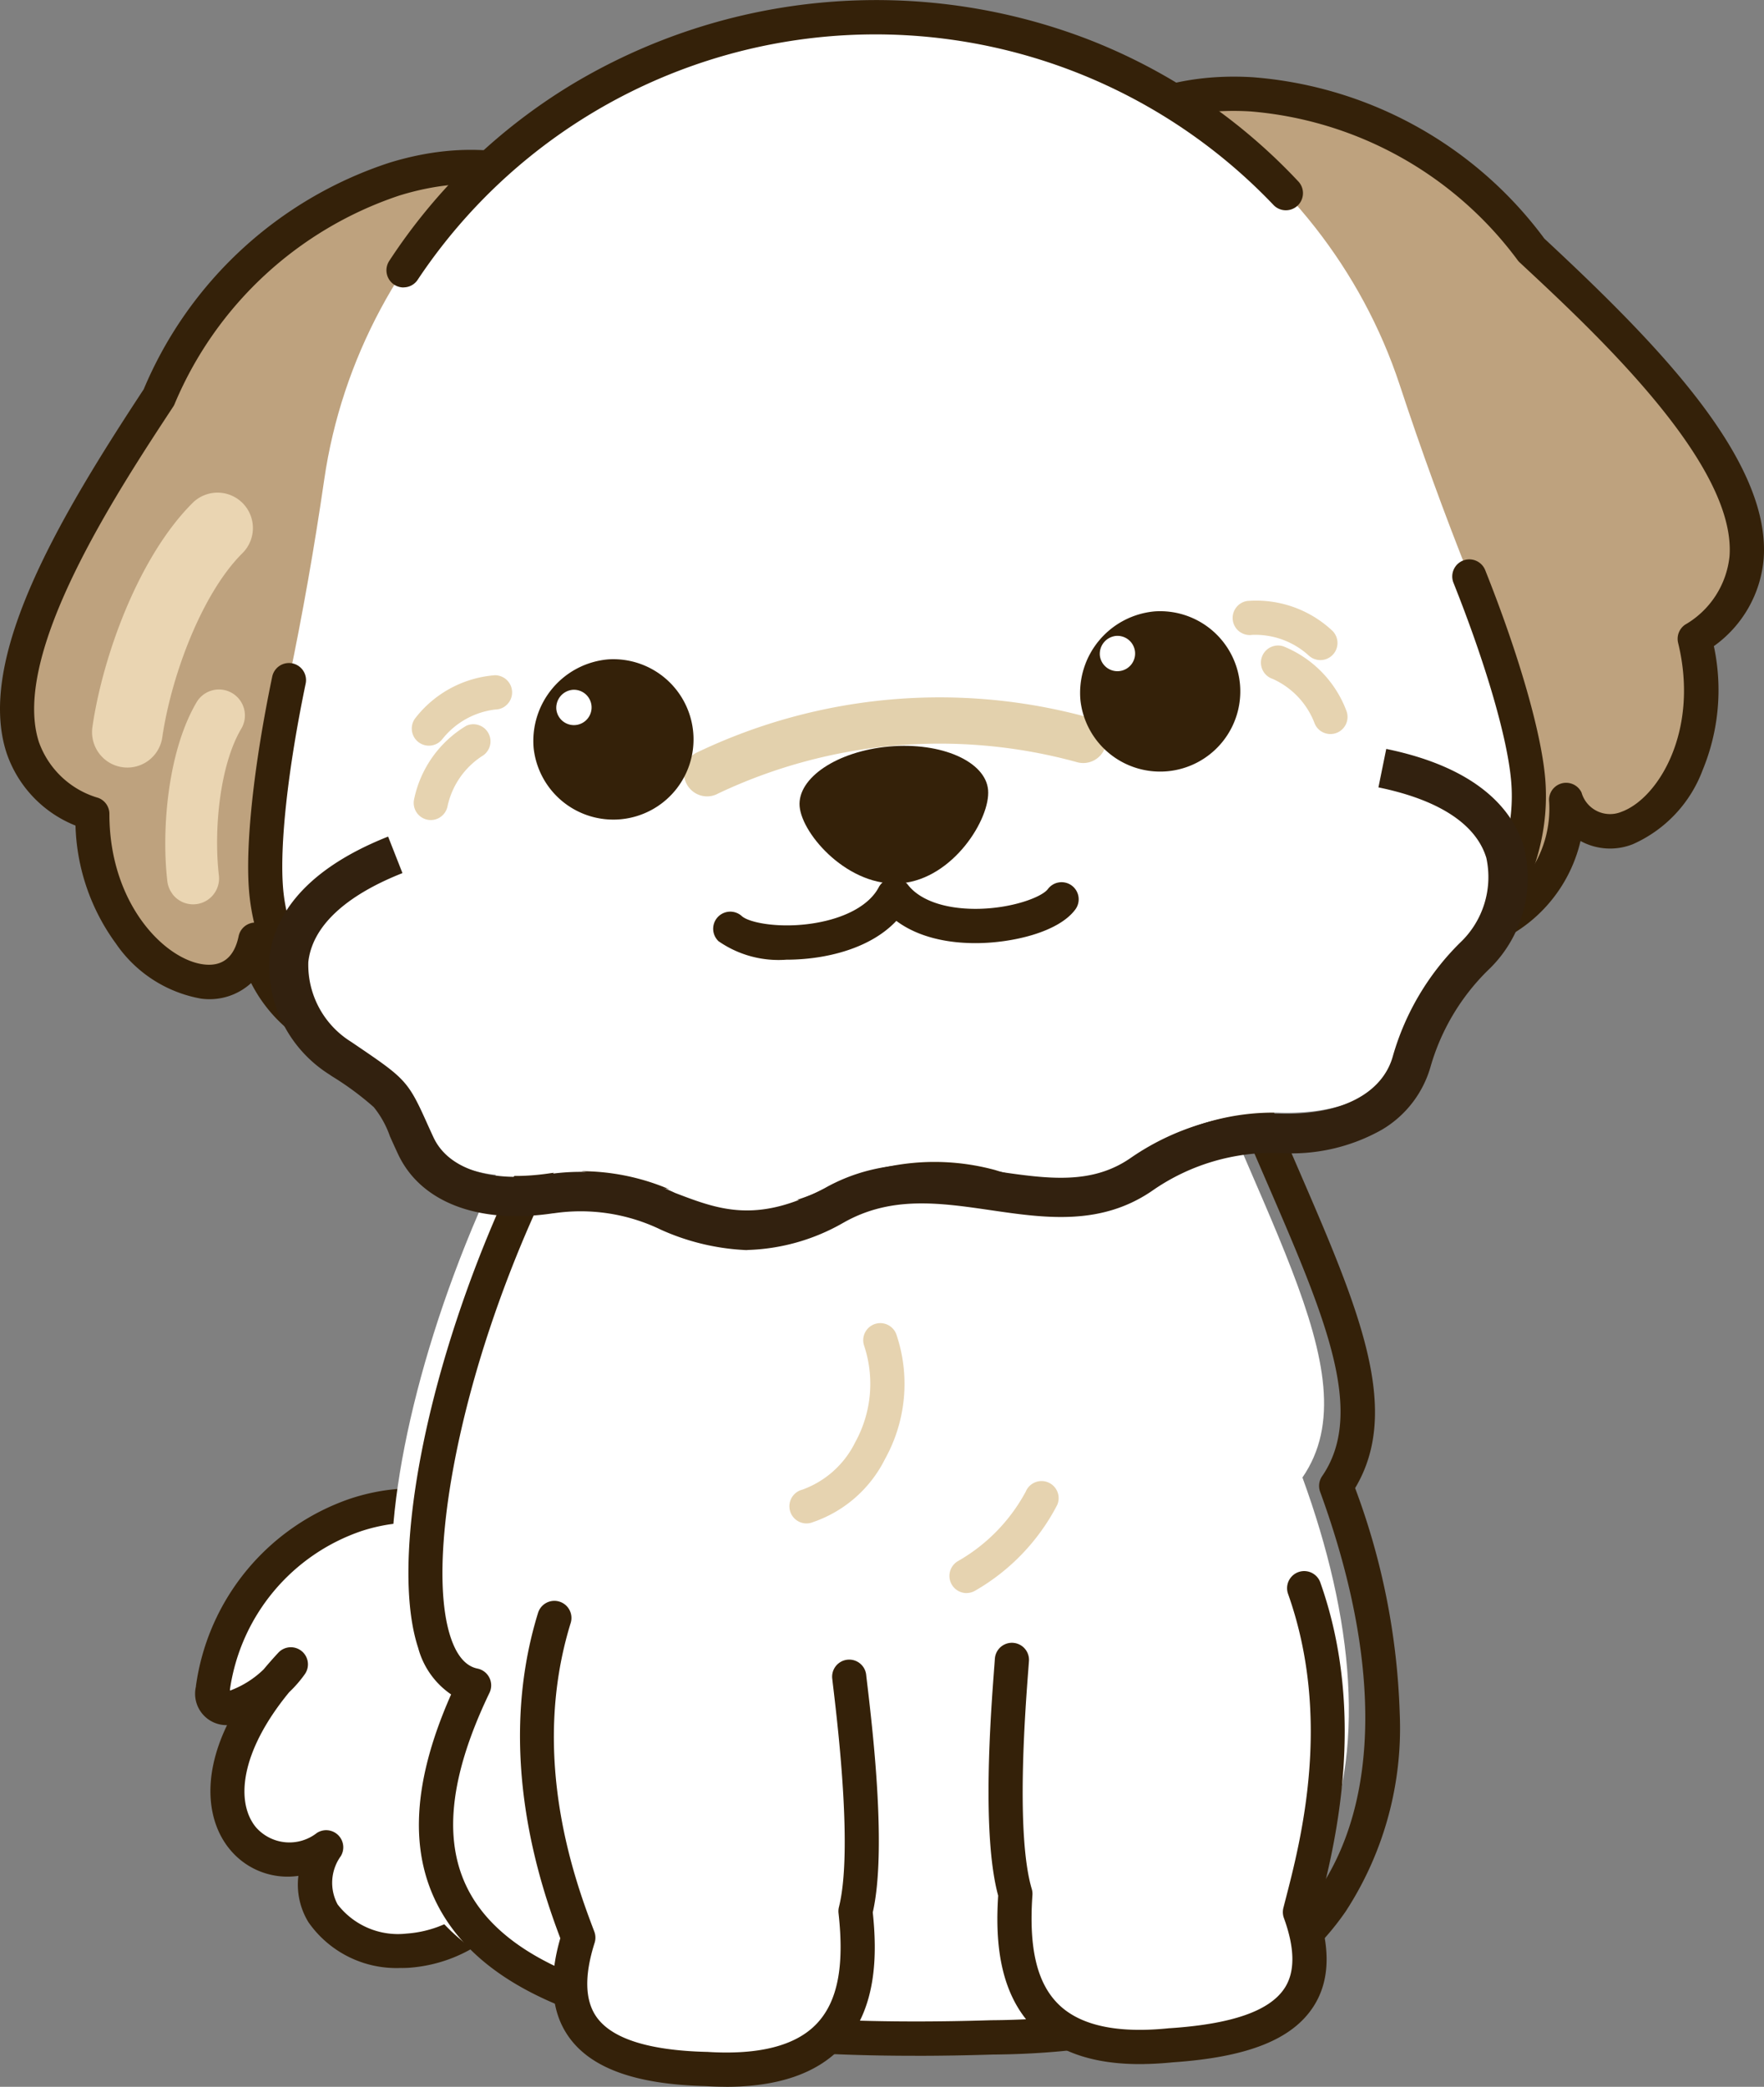 <svg id="dog_tenpo" xmlns="http://www.w3.org/2000/svg" xmlns:xlink="http://www.w3.org/1999/xlink" width="104" height="123" viewBox="0 0 104 123">
  <rect x="0" y="0" width="104" height="123" fill="#808080" stroke="none"/>
  <defs>
    <clipPath id="clip-path">
      <rect id="長方形_2262" data-name="長方形 2262" width="104" height="123" fill="none"/>
    </clipPath>
  </defs>
  <g id="グループ_1024" data-name="グループ 1024">
    <g id="グループ_1023" data-name="グループ 1023" clip-path="url(#clip-path)">
      <path id="パス_4562" data-name="パス 4562" d="M109.908,654.094c-4.8-4.815-15.764-1.333-17.351,8.584-.139,2.679,3.441.314,4.589-1.361-7.509,8.06-2.086,13.5,2.086,10.782-3.441,5.862,7.508,9.526,11.367,1.361" transform="translate(-80.003 -563.216)" fill="#fff"/>
      <path id="パス_4563" data-name="パス 4563" d="M97.243,672.811q.2,0,.41-.01a8.681,8.681,0,0,0,7.439-5.309,1.007,1.007,0,1,0-1.819-.866,6.666,6.666,0,0,1-5.722,4.157,4.489,4.489,0,0,1-4.062-1.722,2.687,2.687,0,0,1,.194-2.849,1.008,1.008,0,0,0-1.416-1.36,2.625,2.625,0,0,1-3.582-.324c-1.2-1.433-.992-4.393,1.949-7.972a7.243,7.243,0,0,0,.926-1.066,1.008,1.008,0,0,0-1.565-1.263q-.463.5-.865.982a5.648,5.648,0,0,1-1.985,1.252q0-.036,0-.081a11.619,11.619,0,0,1,7.761-9.326c3.041-.988,6.059-.469,7.875,1.354a1.009,1.009,0,0,0,1.424-1.429c-2.354-2.363-6.155-3.071-9.919-1.848a13.636,13.636,0,0,0-9.138,10.986,1.021,1.021,0,0,0-.011.108,1.85,1.85,0,0,0,1.829,2.271h.006c-1.567,3.26-1.063,5.853.17,7.33a4.4,4.4,0,0,0,4.036,1.554,4.245,4.245,0,0,0,.59,2.728,6.322,6.322,0,0,0,5.477,2.7" transform="translate(-73.586 -556.814)" fill="#342109"/>
      <path id="パス_4564" data-name="パス 4564" d="M215.58,405.819c5.213,15.56,12.66,25.242,8.378,31.466,6,16.439,3.351,32.331-20.293,32.5-33.627,1.055-35.931-9.509-30.532-20.747-6.888-1.383-.871-28.973,12.347-43.669" transform="translate(-147.17 -350.199)" fill="#fff"/>
      <path id="パス_4565" data-name="パス 4565" d="M207.457,468.127q2.19,0,4.55-.074c10.011-.075,17.021-2.914,20.834-8.438a19.788,19.788,0,0,0,3.183-11.7,41.383,41.383,0,0,0-2.628-13.251c2.781-4.644.186-10.642-3.364-18.845-1.655-3.824-3.53-8.157-5.176-13.07a1.007,1.007,0,1,0-1.909.644c1.673,4.994,3.567,9.37,5.237,13.23,3.406,7.871,5.867,13.559,3.266,17.339a1.014,1.014,0,0,0-.117.922c3.6,9.853,3.546,18.226-.149,23.577-3.42,4.953-9.882,7.5-19.206,7.568h-.024q-2.308.073-4.454.073c-14.217,0-22.959-2.386-26.017-7.108-1.937-2.991-1.65-7,.877-12.262a1.011,1.011,0,0,0-.709-1.43c-.691-.139-1.224-.762-1.584-1.853-1.125-3.413-.234-10.507,2.271-18.074,2.829-8.546,7.279-16.592,12.21-22.074a1.008,1.008,0,1,0-1.494-1.354c-5.111,5.682-9.713,13.989-12.626,22.791-2.673,8.075-3.543,15.488-2.272,19.346a4.833,4.833,0,0,0,1.942,2.742c-2.429,5.489-2.526,9.837-.3,13.27,3.49,5.39,12.559,8.029,27.66,8.029" transform="translate(-153.502 -346.954)" fill="#342109"/>
      <path id="パス_4566" data-name="パス 4566" d="M454.853,687.757c2.869,8.082.526,16.025-.248,19.089,2.084,5.72-1.868,7.464-7.586,7.848-8.4.885-9.532-4.022-9.188-8.922-1.085-3.656-.343-11.832-.206-13.792" transform="translate(-377.959 -594.149)" fill="#fff"/>
      <path id="パス_4567" data-name="パス 4567" d="M439.027,709.389q.8-.012,1.673-.1c4.4-.3,7.032-1.342,8.291-3.286.94-1.451,1.027-3.339.26-5.616l.066-.257c.865-3.352,2.892-11.2.079-19.126a1.007,1.007,0,1,0-1.9.678c2.605,7.34.757,14.5-.132,17.94-.052.2-.1.39-.144.562a1.013,1.013,0,0,0,.03.6c.649,1.782.666,3.168.048,4.121-.874,1.349-3.084,2.125-6.757,2.372l-.038,0c-3.046.321-5.241-.147-6.522-1.389s-1.779-3.3-1.557-6.457a1.016,1.016,0,0,0-.039-.359c-.942-3.175-.393-10.434-.212-12.819.019-.244.034-.45.046-.614a1.007,1.007,0,1,0-2.009-.142c-.011.161-.027.363-.045.6-.2,2.693-.74,9.773.239,13.369-.152,2.382-.057,5.705,2.179,7.874,1.452,1.408,3.613,2.1,6.439,2.051" transform="translate(-371.555 -587.732)" fill="#342109"/>
      <path id="パス_4568" data-name="パス 4568" d="M234.45,700.651c-2.531,8.195.266,15.82,1.414,18.845-1.845,5.8,1.8,7.6,7.53,7.743,8.432.533,9.357-4.416,8.811-9.3.933-3.7-.147-11.836-.366-13.789" transform="translate(-201.77 -605.288)" fill="#fff"/>
      <path id="パス_4569" data-name="パス 4569" d="M238.212,721.87c3.05,0,5.334-.779,6.8-2.324,2.144-2.26,2.1-5.584,1.851-7.958.829-3.633,0-10.685-.315-13.368-.028-.238-.052-.439-.07-.6a1.007,1.007,0,1,0-2,.226c.018.163.042.369.071.611.279,2.376,1.129,9.606.319,12.818a1.017,1.017,0,0,0-.024.361c.352,3.148-.057,5.219-1.288,6.516s-3.4,1.853-6.458,1.66l-.038,0c-3.4-.086-5.576-.777-6.481-2.054-.689-.973-.729-2.444-.116-4.371a1.013,1.013,0,0,0-.018-.667c-1.057-2.785-3.865-10.182-1.393-18.186a1.007,1.007,0,1,0-1.923-.6c-2.577,8.345.194,16.212,1.312,19.18-.7,2.408-.531,4.363.5,5.814,1.308,1.846,3.942,2.8,8.052,2.9q.632.039,1.225.039" transform="translate(-195.407 -598.87)" fill="#342109"/>
      <path id="パス_4570" data-name="パス 4570" d="M344.227,584.766a1,1,0,0,0,.245-.03,7.437,7.437,0,0,0,4.392-3.777,9.1,9.1,0,0,0,.672-7.311,1.007,1.007,0,1,0-1.91.639,7.122,7.122,0,0,1-.527,5.7,5.584,5.584,0,0,1-3.115,2.789,1.011,1.011,0,0,0,.243,1.991" transform="translate(-296.681 -494.973)" fill="#e6d3b0"/>
      <path id="パス_4571" data-name="パス 4571" d="M413.8,647.953a1,1,0,0,0,.506-.138,12.415,12.415,0,0,0,4.845-5.066,1.007,1.007,0,1,0-1.859-.777,10.374,10.374,0,0,1-4,4.1,1.011,1.011,0,0,0,.508,1.884" transform="translate(-356.815 -554.057)" fill="#e6d3b0"/>
      <path id="パス_4572" data-name="パス 4572" d="M467.238,44.482c6.641-7.556,21.126-3.122,26.928,5.331,7.115,6.616,18.113,17.147,9.634,22.926,2.109,8.643-5.187,14.51-7.581,9.494.754,6.78-9.912,14.088-16.091-.225" transform="translate(-403.881 -35.084)" fill="#bea27e"/>
      <path id="パス_4573" data-name="パス 4573" d="M481.746,84.777a7.245,7.245,0,0,0,2.882-.183,8.674,8.674,0,0,0,6.018-6.351,3.631,3.631,0,0,0,3.085.188,7.731,7.731,0,0,0,4.109-4.354,12.362,12.362,0,0,0,.667-7.32,7.054,7.054,0,0,0,2.936-5.14c.443-5.89-6.426-12.828-12.93-18.881A23.644,23.644,0,0,0,471.3,33.224c-4.635-.278-8.626,1.206-11.24,4.179a1.009,1.009,0,1,0,1.51,1.337c2.813-3.2,6.778-3.669,9.609-3.5a21.82,21.82,0,0,1,15.735,8.735,1.006,1.006,0,0,0,.145.168c4.466,4.153,12.78,11.884,12.371,17.321a5.283,5.283,0,0,1-2.618,4.028,1.012,1.012,0,0,0-.412,1.076c1.265,5.184-1.179,9.179-3.352,9.959a1.748,1.748,0,0,1-2.343-1.142,1.007,1.007,0,0,0-1.909.549,6.568,6.568,0,0,1-4.691,6.705c-3.568.952-7.022-1.76-9.475-7.444a1.007,1.007,0,1,0-1.848.8c1.517,3.514,3.4,6.029,5.607,7.476a8.143,8.143,0,0,0,3.352,1.3" transform="translate(-397.463 -28.673)" fill="#342109"/>
      <path id="パス_4574" data-name="パス 4574" d="M40.679,74.253c-8.239-5.756-21.26,2.006-24.9,11.6-5.345,8.124-13.535,20.975-3.931,24.567,0,8.9,8.473,12.857,9.611,7.415.873,6.766,12.963,11.321,15.577-4.056" transform="translate(-6.41 -62.445)" fill="#bea27e"/>
      <path id="パス_4575" data-name="パス 4575" d="M23.792,118.6a7.822,7.822,0,0,0,4.154-2.424c1.8-1.931,3.035-4.824,3.677-8.6a1.007,1.007,0,1,0-1.985-.34c-1.038,6.106-3.75,9.564-7.442,9.49a6.553,6.553,0,0,1-6.143-5.395,1.006,1.006,0,0,0-1.984-.078c-.255,1.219-.93,1.78-2.006,1.668-2.3-.24-5.615-3.538-5.613-8.874a1.01,1.01,0,0,0-.655-.947,5.27,5.27,0,0,1-3.5-3.288C.613,94.628,6.859,85.136,10.214,80.037a1.016,1.016,0,0,0,.1-.2A21.874,21.874,0,0,1,23.532,67.6c2.71-.84,6.673-1.331,10.162,1.107a1.009,1.009,0,0,0,1.15-1.659c-3.242-2.265-7.471-2.755-11.907-1.379A23.7,23.7,0,0,0,8.473,79.015C3.588,86.445-1.442,94.823.383,100.439a7.037,7.037,0,0,0,4.068,4.293,12.348,12.348,0,0,0,2.381,6.951,7.713,7.713,0,0,0,5.022,3.249,3.634,3.634,0,0,0,2.952-.918,8.653,8.653,0,0,0,7.349,4.734,7.356,7.356,0,0,0,1.637-.148" transform="translate(0 -56.071)" fill="#342109"/>
      <path id="パス_4576" data-name="パス 4576" d="M116.677,46.519q1.222-5.867,2.084-11.812c2.064-14.226,14.1-25.772,29.585-27.131s29.336,7.912,33.83,21.563q1.878,5.7,4.1,11.27c2,5.027,3.248,9.444,3.468,11.969.974,11.174-14.893,21.695-35.44,23.5s-37.993-5.791-38.967-16.965c-.22-2.525.24-7.092,1.345-12.392" transform="translate(-99.647 -6.43)" fill="#fff"/>
      <path id="パス_4577" data-name="パス 4577" d="M169.016,16.939a1,1,0,0,0,.844-.459,32.413,32.413,0,0,1,50.421-4.428,1.009,1.009,0,1,0,1.47-1.381,33.636,33.636,0,0,0-12.4-8.362,34.852,34.852,0,0,0-30.408,2.67,33.7,33.7,0,0,0-10.767,10.4,1.013,1.013,0,0,0,.293,1.4,1,1,0,0,0,.549.164" transform="translate(-145.228 0)" fill="#342109"/>
      <path id="パス_4578" data-name="パス 4578" d="M141.856,279.967c2.012,0,4.055-.089,6.115-.27,10.1-.887,19.426-3.87,26.258-8.4,7.016-4.652,10.6-10.4,10.1-16.194-.237-2.715-1.559-7.3-3.536-12.257a1.007,1.007,0,1,0-1.869.751c1.909,4.786,3.18,9.153,3.4,11.682.437,5.017-2.83,10.107-9.2,14.332-6.556,4.348-15.55,7.214-25.323,8.073s-19.126-.4-26.335-3.536c-7.005-3.05-11.1-7.493-11.541-12.51-.22-2.528.276-7.051,1.327-12.1a1.007,1.007,0,1,0-1.971-.414c-1.09,5.23-1.6,9.972-1.362,12.687.5,5.791,5.031,10.829,12.746,14.188a53.828,53.828,0,0,0,21.2,3.966" transform="translate(-93.231 -209.244)" fill="#342109"/>
      <path id="パス_4579" data-name="パス 4579" d="M189.889,323.737c9.19,1.883,8.423,8.034,5.39,11.115a14.091,14.091,0,0,0-3.65,6.142c-.638,2.354-3.079,4.4-7.8,4.266a13.652,13.652,0,0,0-8.06,2.361,10.622,10.622,0,0,1-8.706,1.018,13.633,13.633,0,0,0-9.512.88c-3.982,1.889-6.768,1.77-8.447.868a13.329,13.329,0,0,0-8.27-1.561c-4.412.662-6.981-.8-7.931-2.842-1.475-3.172-.959-2.786-4.454-5.158-3.607-2.448-5.587-8.48,3.249-11.98" transform="translate(-108.389 -279.674)" fill="#fff"/>
      <path id="パス_4580" data-name="パス 4580" d="M145.087,353.863a12.017,12.017,0,0,0,5.658-1.592l.033-.018c2.8-1.593,5.658-1.177,8.683-.736,3.218.469,6.546.954,9.622-1.217a12.4,12.4,0,0,1,7.372-2.157,10.843,10.843,0,0,0,6.067-1.371,6.318,6.318,0,0,0,2.878-3.748,13,13,0,0,1,3.358-5.633,7.485,7.485,0,0,0,2.127-7.31c-.6-1.99-2.5-4.6-8.107-5.752l-.461,2.267c3.56.73,5.76,2.167,6.362,4.157a5.323,5.323,0,0,1-1.562,5.011,15.315,15.315,0,0,0-3.943,6.651c-.607,2.238-3.1,3.516-6.656,3.414a14.728,14.728,0,0,0-8.738,2.56l-.018.012c-2.328,1.647-4.943,1.266-7.972.825-3.119-.454-6.654-.97-10.134,1-4.014,2.107-6.237,1.256-8.811.271a13.075,13.075,0,0,0-7.541-1.089c-3.329.5-5.833-.321-6.7-2.189-.18-.387-.33-.72-.461-1.011-1.059-2.354-1.3-2.516-4.223-4.5l-.17-.115a5.345,5.345,0,0,1-2.524-4.7c.228-2.083,2.147-3.9,5.551-5.245l-.846-2.152c-5.369,2.127-6.768,5.059-7,7.145a7.6,7.6,0,0,0,3.525,6.87l.17.115a17.522,17.522,0,0,1,2.458,1.815,5.7,5.7,0,0,1,.954,1.721c.134.3.288.641.473,1.038,1.325,2.85,4.745,4.157,9.146,3.5l.03,0a10.858,10.858,0,0,1,6.333.97,13.691,13.691,0,0,0,5.061,1.2" transform="translate(-101.049 -280.186)" fill="#32210f"/>
      <path id="パス_4581" data-name="パス 4581" d="M298.756,307.7a1.35,1.35,0,0,0,.662-.174,30.526,30.526,0,0,1,21.107-1.854,1.364,1.364,0,0,0,.894-2.576,33.14,33.14,0,0,0-23.327,2.049,1.365,1.365,0,0,0,.664,2.555" transform="translate(-257.069 -260.76)" fill="#e3d1ad"/>
      <path id="パス_4582" data-name="パス 4582" d="M231.949,290.716a4.727,4.727,0,1,0,4.391-5.23,4.827,4.827,0,0,0-4.391,5.23" transform="translate(-200.487 -246.621)" fill="#342109"/>
      <path id="パス_4583" data-name="パス 4583" d="M469.679,269.917a4.727,4.727,0,1,0,4.391-5.23,4.827,4.827,0,0,0-4.391,5.23" transform="translate(-405.981 -228.652)" fill="#342109"/>
      <path id="パス_4584" data-name="パス 4584" d="M536.419,261.813a1,1,0,0,0,.7.158,4.68,4.68,0,0,1,3.342,1.226,1.009,1.009,0,0,0,1.387-1.465,6.569,6.569,0,0,0-5.024-1.76,1.012,1.012,0,0,0-.409,1.842" transform="translate(-463.292 -224.55)" fill="#e6d3b0"/>
      <path id="パス_4585" data-name="パス 4585" d="M551.8,284.588a1.008,1.008,0,0,0,1.5-1.189,6.6,6.6,0,0,0-3.724-3.815,1.01,1.01,0,0,0-.62,1.923,4.7,4.7,0,0,1,2.453,2.587,1,1,0,0,0,.388.494" transform="translate(-473.915 -241.488)" fill="#e6d3b0"/>
      <path id="パス_4586" data-name="パス 4586" d="M184.49,294.284a1.011,1.011,0,0,0-.552-1.863,6.578,6.578,0,0,0-4.687,2.528,1.008,1.008,0,1,0,1.6,1.229,4.685,4.685,0,0,1,3.11-1.736,1,1,0,0,0,.531-.158" transform="translate(-154.765 -252.621)" fill="#e6d3b0"/>
      <path id="パス_4587" data-name="パス 4587" d="M181.422,318.982a1.008,1.008,0,0,0,.446-.657,4.709,4.709,0,0,1,2.019-2.941,1.01,1.01,0,0,0-.912-1.8,6.611,6.611,0,0,0-3.083,4.353,1.01,1.01,0,0,0,.794,1.186,1,1,0,0,0,.736-.14" transform="translate(-155.482 -270.807)" fill="#e6d3b0"/>
      <path id="パス_4588" data-name="パス 4588" d="M397.455,372.533l.174,1.992c-1.2,1.583-7.6,2.62-9.832-.235l-.186-2.131" transform="translate(-335.051 -321.506)" fill="#fff"/>
      <path id="パス_4589" data-name="パス 4589" d="M325.586,371.527l.194,2.222c-1.705,3.2-8.183,3.294-9.643,1.945l-.206-2.361" transform="translate(-273.092 -320.96)" fill="#fff"/>
      <path id="パス_4590" data-name="パス 4590" d="M387.326,384.208h.082c2.08-.014,4.778-.633,5.785-1.957a1.008,1.008,0,1,0-1.6-1.226c-.362.476-2.134,1.148-4.2,1.162-1.856.012-3.332-.5-4.042-1.408a1.008,1.008,0,1,0-1.584,1.248c1.1,1.408,3.073,2.181,5.557,2.181" transform="translate(-329.816 -328.618)" fill="#342109"/>
      <path id="パス_4591" data-name="パス 4591" d="M314.349,385.215a12.346,12.346,0,0,0,2.036-.169c2.487-.423,4.325-1.535,5.176-3.131a1.008,1.008,0,1,0-1.776-.953c-.542,1.017-1.9,1.78-3.736,2.091-2.036.346-3.9-.007-4.336-.413a1.009,1.009,0,0,0-1.364,1.487,6.2,6.2,0,0,0,4,1.088" transform="translate(-267.985 -328.649)" fill="#342109"/>
      <path id="パス_4592" data-name="パス 4592" d="M347.634,326.545c.147,1.684,2.924,4.8,5.993,4.527s5.265-3.819,5.118-5.5-2.753-2.83-5.821-2.561-5.437,1.853-5.29,3.536" transform="translate(-300.49 -279.011)" fill="#342109"/>
      <path id="パス_4593" data-name="パス 4593" d="M40.18,228.064a2.085,2.085,0,0,1-.128-1.081c.6-4.147,2.721-10.058,5.94-13.239a2.086,2.086,0,0,1,2.921,2.978c-2.421,2.393-4.218,7.277-4.741,10.866a2.08,2.08,0,0,1-3.992.476" transform="translate(-34.603 -184.134)" fill="#ead5b2"/>
      <path id="パス_4594" data-name="パス 4594" d="M241.875,299.857a1.042,1.042,0,1,0,.967-1.152,1.064,1.064,0,0,0-.967,1.152" transform="translate(-209.075 -258.047)" fill="#fff"/>
      <path id="パス_4595" data-name="パス 4595" d="M478.192,276.513a1.042,1.042,0,1,0,.967-1.152,1.064,1.064,0,0,0-.967,1.152" transform="translate(-413.348 -237.881)" fill="#fff"/>
    </g>
  </g>
  <g id="グループ_1026" data-name="グループ 1026">
    <g id="グループ_1025" data-name="グループ 1025" clip-path="url(#clip-path)">
      <path id="パス_4596" data-name="パス 4596" d="M72.3,310.758a1.53,1.53,0,0,1-.3-.743c-.356-3.058.028-7.657,1.71-10.528a1.531,1.531,0,1,1,2.636,1.557c-1.266,2.16-1.616,5.969-1.308,8.616a1.529,1.529,0,0,1-2.743,1.1" transform="translate(-62.134 -258.071)" fill="#ead5b2"/>
    </g>
  </g>
</svg>

